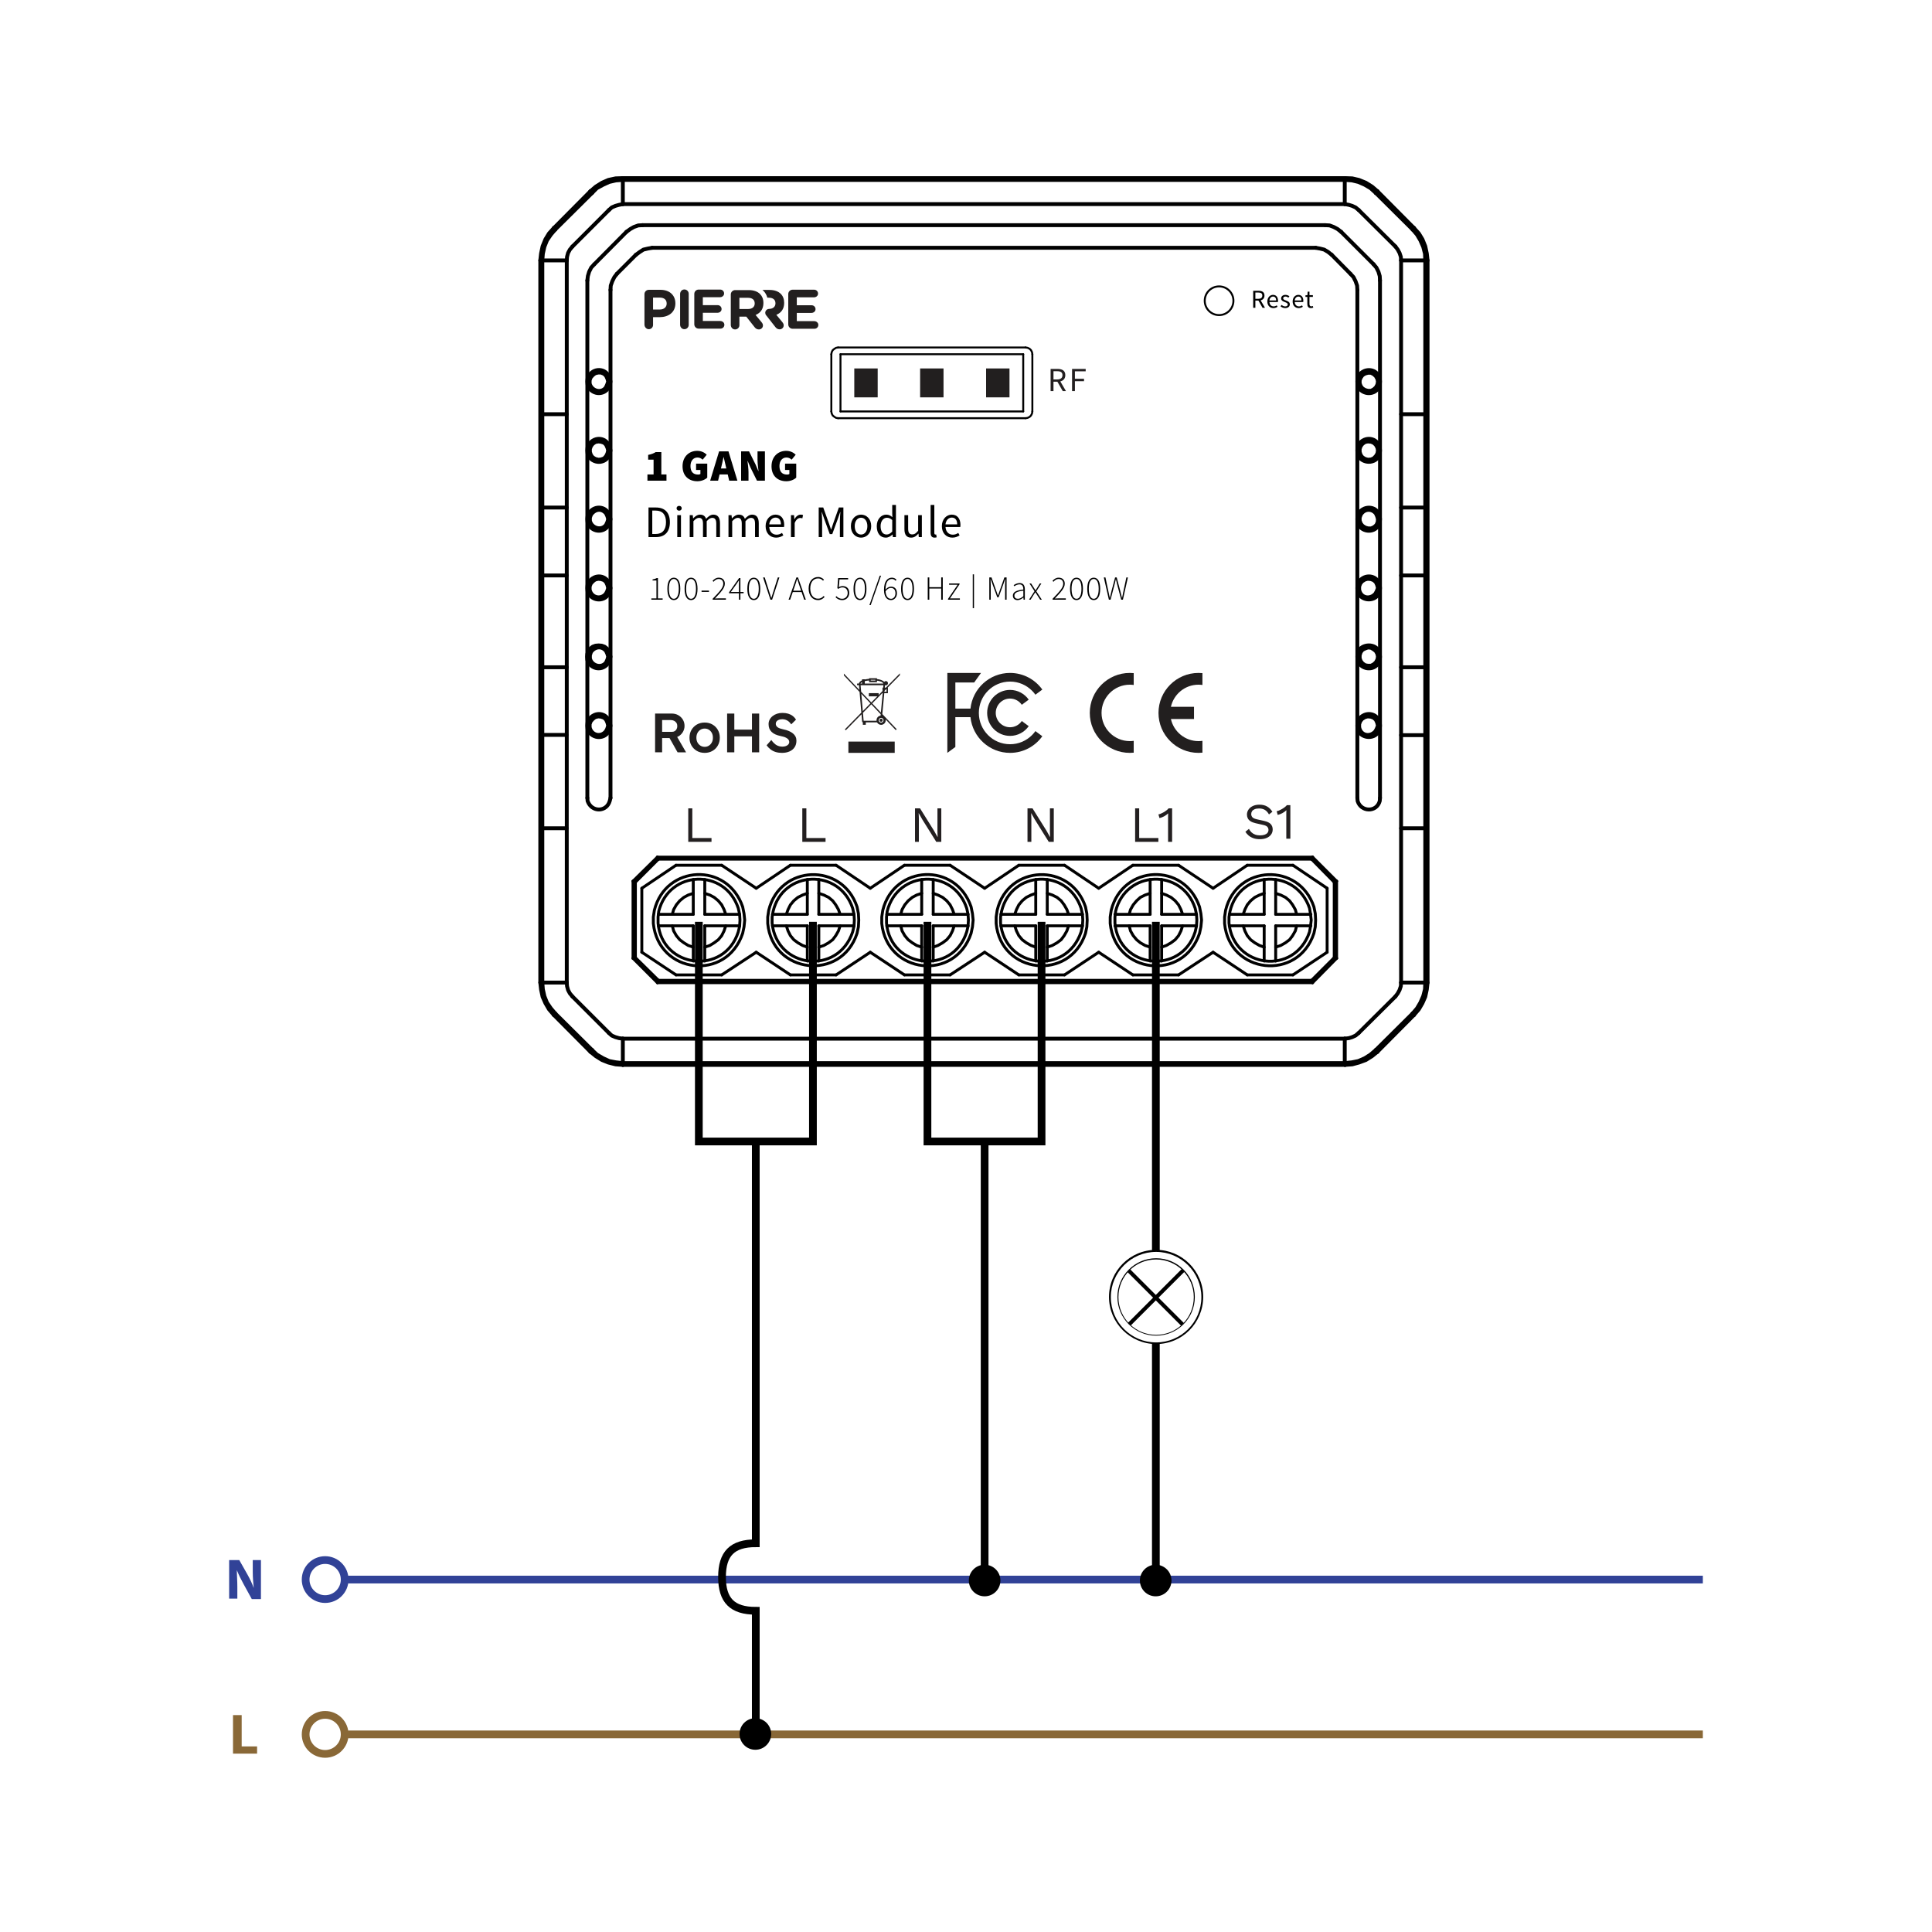 <?xml version="1.0" encoding="utf-8"?>
<!-- Generator: Adobe Illustrator 27.8.1, SVG Export Plug-In . SVG Version: 6.00 Build 0)  -->
<svg version="1.1" xmlns="http://www.w3.org/2000/svg" xmlns:xlink="http://www.w3.org/1999/xlink" x="0px" y="0px"
	 viewBox="0 0 500 500" style="enable-background:new 0 0 500 500;" xml:space="preserve">
<style type="text/css">
	.st0{display:none;}
	.st1{fill:none;stroke:#000000;stroke-linecap:round;stroke-linejoin:round;stroke-miterlimit:10;}
	.st2{fill:none;stroke:#896837;stroke-width:2;stroke-miterlimit:10;}
	.st3{fill:none;stroke:#314297;stroke-width:2;stroke-miterlimit:10;}
	.st4{fill:#896837;}
	.st5{fill:#314297;}
	.st6{fill:none;stroke:#000000;stroke-width:2;stroke-miterlimit:10;}
	.st7{fill:none;stroke:#000000;stroke-width:0.75;stroke-linecap:round;stroke-linejoin:round;stroke-miterlimit:10;}
	.st8{fill:none;stroke:#000000;stroke-width:0.5;stroke-linecap:round;stroke-linejoin:round;stroke-miterlimit:10;}
	.st9{fill:none;stroke:#000000;stroke-width:0.5;stroke-miterlimit:10;}
	.st10{fill:#221F1F;}
	.st11{fill-rule:evenodd;clip-rule:evenodd;fill:#221F1F;}
	.st12{fill:#231F20;}
	.st13{fill:none;stroke:#000000;stroke-miterlimit:10;}
	.st14{fill:none;}
</style>
<g id="Layer_3">
</g>
<g id="Layer_1" class="st0">
</g>
<g id="Layer_2">
</g>
<g id="Layer_4">
	<g>
		<line class="st1" x1="143.352" y1="59.007" x2="152.804" y2="49.489"/>
		<line class="st1" x1="143.685" y1="59.406" x2="153.203" y2="49.955"/>
		<line class="st1" x1="152.804" y1="272.197" x2="143.352" y2="262.679"/>
		<line class="st1" x1="153.203" y1="271.731" x2="143.685" y2="262.28"/>
		<line class="st1" x1="148.144" y1="63.799" x2="157.596" y2="54.348"/>
		<line class="st1" x1="157.596" y1="267.338" x2="148.144" y2="257.887"/>
		<line class="st1" x1="162.122" y1="60.005" x2="153.802" y2="68.392"/>
		<line class="st1" x1="159.659" y1="70.855" x2="164.585" y2="65.929"/>
		<line class="st1" x1="348.089" y1="275.592" x2="161.19" y2="275.592"/>
		<line class="st1" x1="146.68" y1="67.394" x2="146.68" y2="254.293"/>
		<line class="st1" x1="348.023" y1="275.126" x2="161.19" y2="275.126"/>
		<line class="st1" x1="348.023" y1="268.803" x2="161.19" y2="268.803"/>
		<line class="st1" x1="152.005" y1="72.585" x2="152.005" y2="206.503"/>
		<line class="st1" x1="157.995" y1="206.503" x2="157.995" y2="75.048"/>
		<line class="st1" x1="161.19" y1="268.803" x2="161.19" y2="275.126"/>
		<line class="st1" x1="161.19" y1="46.56" x2="161.19" y2="52.817"/>
		<line class="st1" x1="362.599" y1="254.293" x2="368.856" y2="254.293"/>
		<line class="st1" x1="140.357" y1="254.293" x2="146.68" y2="254.293"/>
		<line class="st1" x1="369.122" y1="172.691" x2="362.599" y2="172.691"/>
		<polyline class="st1" points="146.68,172.691 145.349,172.691 140.357,172.691 		"/>
		<polyline class="st1" points="146.68,148.929 145.349,148.929 140.357,148.929 		"/>
		<line class="st1" x1="362.599" y1="148.929" x2="369.122" y2="148.929"/>
		<line class="st1" x1="348.023" y1="52.817" x2="348.023" y2="46.56"/>
		<line class="st1" x1="348.023" y1="275.126" x2="348.023" y2="268.803"/>
		<line class="st1" x1="146.68" y1="67.394" x2="140.357" y2="67.394"/>
		<line class="st1" x1="368.856" y1="67.394" x2="362.599" y2="67.394"/>
		<line class="st1" x1="351.284" y1="75.048" x2="351.284" y2="206.503"/>
		<line class="st1" x1="357.141" y1="206.503" x2="357.141" y2="72.585"/>
		<line class="st1" x1="168.778" y1="64.132" x2="340.502" y2="64.132"/>
		<line class="st1" x1="342.898" y1="58.275" x2="166.315" y2="58.275"/>
		<line class="st1" x1="362.599" y1="254.293" x2="362.599" y2="67.394"/>
		<line class="st1" x1="161.19" y1="52.817" x2="348.023" y2="52.817"/>
		<line class="st1" x1="161.19" y1="46.56" x2="348.023" y2="46.56"/>
		<line class="st1" x1="161.19" y1="46.094" x2="348.089" y2="46.094"/>
		<line class="st1" x1="344.628" y1="65.929" x2="349.487" y2="70.855"/>
		<line class="st1" x1="355.477" y1="68.392" x2="347.091" y2="60.005"/>
		<line class="st1" x1="361.135" y1="257.887" x2="351.617" y2="267.338"/>
		<line class="st1" x1="365.594" y1="262.28" x2="356.076" y2="271.731"/>
		<line class="st1" x1="365.927" y1="262.679" x2="356.476" y2="272.197"/>
		<line class="st1" x1="351.617" y1="54.348" x2="361.135" y2="63.799"/>
		<line class="st1" x1="356.076" y1="49.955" x2="365.594" y2="59.406"/>
		<line class="st1" x1="356.476" y1="49.489" x2="365.927" y2="59.007"/>
		<polyline class="st1" points="152.804,272.197 154.201,273.329 155.799,274.327 157.463,274.993 
			159.326,275.459 161.19,275.592 		"/>
		<polyline class="st1" points="153.203,271.731 154.468,272.929 156.065,273.861 157.662,274.593 
			159.393,274.926 161.19,275.126 		"/>
		<polyline class="st1" points="146.68,254.293 146.747,255.225 147.013,256.223 147.479,257.088 
			148.144,257.887 		"/>
		<polyline class="st1" points="157.596,267.338 158.328,268.004 159.26,268.403 160.192,268.67 
			161.19,268.803 		"/>
		<path class="st1" d="M152.005,206.503l0.067,0.799c1.065,2.995,4.925,2.862,5.724,0
			l0.2-0.799"/>
		<path class="st1" d="M157.995,152.19l-0.2-0.799l-0.266-0.732
			c-1.398-2.33-4.593-1.797-5.458,0.732l-0.067,0.799l0.067,0.799
			c0.799,2.529,4.127,2.929,5.458,0.732l0.266-0.732L157.995,152.19z"/>
		<path class="st1" d="M157.995,169.962l-0.2-0.732l-0.266-0.799l-0.466-0.599
			l-0.599-0.466l-0.732-0.266l-0.799-0.067l-0.799,0.067l-0.732,0.266
			l-0.599,0.466l-0.466,0.599l-0.333,0.799l-0.067,0.732l0.067,0.799
			c0.865,2.662,4.193,2.929,5.458,0.732l0.266-0.732L157.995,169.962z"/>
		<path class="st1" d="M157.995,187.8l-0.2-0.799l-0.266-0.732
			c-1.398-2.33-4.593-1.797-5.458,0.732l-0.067,0.799l0.067,0.799
			c0.799,2.529,4.127,2.929,5.458,0.732l0.266-0.732L157.995,187.8z"/>
		<path class="st1" d="M157.396,152.19l-0.2-0.799l-0.333-0.732l-0.532-0.532
			l-0.799-0.266l-0.732-0.067l-0.799,0.2l-0.599,0.466l-0.532,0.599l-0.266,0.732
			v0.799c0.399,2.063,2.862,2.729,4.193,1.065l0.333-0.599L157.396,152.19z"/>
		<path class="st1" d="M157.396,187.8l-0.2-0.799l-0.333-0.732l-0.532-0.532
			l-0.799-0.266l-0.732-0.067l-0.799,0.2l-0.599,0.466l-0.532,0.599l-0.266,0.732
			v0.799c0.399,2.063,2.862,2.729,4.193,1.065l0.333-0.599L157.396,187.8z"/>
		<path class="st1" d="M157.396,169.962l-0.2-0.732l-0.333-0.732
			c-1.132-1.464-2.995-1.132-3.927,0.266l-0.266,0.799v0.799
			c0.399,1.93,2.995,2.729,4.193,1.065l0.333-0.732L157.396,169.962z"/>
		<polyline class="st1" points="143.352,59.007 142.087,60.405 141.156,61.936 140.423,63.733 
			140.024,65.596 139.824,67.394 139.824,254.293 140.024,256.09 140.423,257.954 
			141.156,259.618 142.087,261.215 143.352,262.679 		"/>
		<polyline class="st1" points="161.19,46.094 159.326,46.161 157.463,46.56 155.799,47.293 
			154.201,48.291 152.804,49.489 		"/>
		<polyline class="st1" points="143.685,59.406 142.553,60.738 141.555,62.202 140.889,63.866 
			140.49,65.663 140.357,67.394 140.357,254.293 140.49,256.023 140.889,257.82 
			141.555,259.484 142.553,260.949 143.685,262.28 		"/>
		<polyline class="st1" points="161.19,46.56 159.393,46.693 157.662,47.093 156.065,47.825 
			154.468,48.69 153.203,49.955 		"/>
		<polyline class="st1" points="168.778,64.132 167.646,64.332 166.515,64.598 165.583,65.197 
			164.585,65.929 		"/>
		<polyline class="st1" points="159.659,70.855 158.994,71.72 158.461,72.785 158.062,73.916 
			157.995,75.048 		"/>
		<polyline class="st1" points="166.315,58.275 165.184,58.341 164.052,58.741 163.12,59.273 
			162.122,60.005 		"/>
		<polyline class="st1" points="153.802,68.392 153.003,69.257 152.471,70.322 152.138,71.454 
			152.005,72.585 		"/>
		<polyline class="st1" points="161.19,52.817 160.192,53.017 159.26,53.283 158.328,53.682 
			157.596,54.348 		"/>
		<polyline class="st1" points="148.144,63.799 147.479,64.598 147.013,65.463 146.747,66.462 
			146.68,67.394 		"/>
		<path class="st1" d="M157.995,116.581l-0.2-0.799l-0.266-0.732
			c-1.398-2.33-4.593-1.797-5.458,0.732l-0.067,0.799l0.067,0.799
			c0.799,2.529,4.127,2.929,5.458,0.732l0.266-0.732L157.995,116.581z"/>
		<path class="st1" d="M157.995,134.352l-0.2-0.732l-0.266-0.732
			c-1.198-2.263-4.593-1.997-5.458,0.732l-0.067,0.732l0.067,0.799
			c0.865,2.662,4.193,2.929,5.458,0.732l0.266-0.732L157.995,134.352z"/>
		<path class="st1" d="M157.995,98.743l-0.2-0.732l-0.266-0.732
			c-1.198-2.263-4.593-1.997-5.458,0.732l-0.067,0.732l0.067,0.799
			c0.865,2.662,4.193,2.929,5.458,0.732l0.266-0.732L157.995,98.743z"/>
		<path class="st1" d="M157.396,98.743l-0.2-0.732l-0.333-0.732l-0.532-0.532
			l-0.799-0.333h-0.732l-0.799,0.2l-0.599,0.466l-0.532,0.599l-0.266,0.732v0.799
			c0.399,1.93,2.995,2.729,4.193,1.065l0.333-0.732L157.396,98.743z"/>
		<polygon class="st1" points="157.396,116.581 157.196,115.849 156.864,115.117 156.331,114.584 
			155.532,114.318 154.867,114.251 154.068,114.385 153.403,114.85 152.937,115.45 
			152.67,116.182 152.67,116.98 152.937,117.779 153.403,118.378 154.068,118.777 
			154.867,118.977 155.532,118.911 156.331,118.644 156.864,118.045 157.196,117.38 		"/>
		<path class="st1" d="M157.396,134.352l-0.2-0.732l-0.333-0.732
			c-1.198-1.464-2.929-1.132-3.927,0.333l-0.266,0.732v0.799
			c0.399,1.93,2.995,2.729,4.193,1.065l0.333-0.732L157.396,134.352z"/>
		<polyline class="st1" points="348.089,275.592 349.953,275.459 351.684,274.993 353.481,274.327 
			355.078,273.329 356.476,272.197 		"/>
		<polyline class="st1" points="348.023,275.126 349.886,274.926 351.55,274.593 353.214,273.861 
			354.679,272.929 356.076,271.731 		"/>
		<polyline class="st1" points="348.023,268.803 349.088,268.67 349.953,268.403 350.818,268.004 
			351.617,267.338 		"/>
		<polyline class="st1" points="361.135,257.887 361.734,257.088 362.2,256.223 362.533,255.225 
			362.599,254.293 		"/>
		<path class="st1" d="M351.284,206.503l0.067,0.799c0.865,2.862,4.925,2.995,5.724,0
			l0.067-0.799"/>
		<path class="st1" d="M357.141,152.19l-0.067-0.799l-0.266-0.732
			c-1.331-2.33-4.726-1.797-5.458,0.732l-0.067,0.799l0.067,0.799
			c0.599,2.463,4.193,2.929,5.458,0.732l0.266-0.732L357.141,152.19z"/>
		<path class="st1" d="M357.141,169.962l-0.067-0.732l-0.266-0.799
			c-1.132-2.196-5.059-1.731-5.458,0.799l-0.067,0.732l0.067,0.799
			c0.666,2.596,4.26,2.995,5.458,0.732l0.266-0.732L357.141,169.962z"/>
		<path class="st1" d="M357.141,187.8l-0.067-0.799l-0.266-0.732
			c-1.331-2.33-4.726-1.797-5.458,0.732l-0.067,0.799l0.067,0.799
			c0.599,2.463,4.193,2.929,5.458,0.732l0.266-0.732L357.141,187.8z"/>
		<path class="st1" d="M356.609,187.8l-0.2-0.799l-0.333-0.732l-0.599-0.532
			l-0.732-0.266l-0.799-0.067l-0.732,0.2l-0.732,0.466l-0.466,0.599
			l-0.266,0.732v0.799c0.399,2.196,2.796,2.662,4.193,1.065l0.333-0.599
			L356.609,187.8z"/>
		<polygon class="st1" points="356.609,169.962 356.476,169.23 356.076,168.497 355.477,168.032 
			354.812,167.632 354.013,167.566 353.281,167.832 352.615,168.165 352.149,168.764 
			351.883,169.562 351.883,170.361 352.149,171.093 352.615,171.692 353.281,172.158 
			354.013,172.291 354.812,172.291 355.477,171.959 356.076,171.426 356.476,170.694 		"/>
		<path class="st1" d="M356.609,152.19l-0.2-0.799l-0.333-0.732l-0.599-0.532
			l-0.732-0.266l-0.799-0.067l-0.732,0.2l-0.732,0.466l-0.466,0.599
			l-0.266,0.732v0.799c0.399,2.196,2.796,2.662,4.193,1.065l0.333-0.599
			L356.609,152.19z"/>
		<polyline class="st1" points="356.476,49.489 355.078,48.291 353.481,47.293 351.684,46.56 
			349.953,46.161 348.089,46.094 		"/>
		<polyline class="st1" points="365.927,59.007 367.192,60.405 368.124,61.936 368.856,63.733 
			369.255,65.596 369.455,67.394 369.455,254.293 369.255,256.09 368.856,257.954 
			368.124,259.618 367.192,261.215 365.927,262.679 		"/>
		<polyline class="st1" points="356.076,49.955 354.679,48.69 353.214,47.825 351.55,47.093 
			349.886,46.693 348.023,46.56 		"/>
		<polyline class="st1" points="365.594,59.406 366.726,60.738 367.591,62.202 368.323,63.866 
			368.789,65.663 368.856,67.394 368.856,254.293 368.789,256.023 368.323,257.82 
			367.591,259.484 366.726,260.949 365.594,262.28 		"/>
		<polyline class="st1" points="351.284,75.048 351.218,73.916 350.818,72.785 350.286,71.72 
			349.487,70.855 		"/>
		<polyline class="st1" points="344.628,65.929 343.696,65.197 342.698,64.598 341.633,64.332 
			340.502,64.132 		"/>
		<polyline class="st1" points="347.091,60.005 346.159,59.273 345.161,58.741 344.096,58.341 
			342.964,58.275 		"/>
		<polyline class="st1" points="357.141,72.585 357.075,71.454 356.742,70.322 356.21,69.257 
			355.477,68.392 		"/>
		<polyline class="st1" points="362.599,67.394 362.533,66.462 362.2,65.463 361.734,64.598 
			361.135,63.799 		"/>
		<polyline class="st1" points="351.617,54.348 350.818,53.682 349.953,53.283 349.088,53.017 
			348.023,52.817 		"/>
		<path class="st1" d="M357.141,98.743l-0.067-0.732l-0.266-0.732
			c-1.198-2.33-4.792-1.864-5.458,0.732l-0.067,0.732l0.067,0.799
			c0.666,2.596,4.26,2.995,5.458,0.732l0.266-0.732L357.141,98.743z"/>
		<path class="st1" d="M357.141,116.581l-0.067-0.799l-0.266-0.732
			c-1.331-2.33-4.726-1.797-5.458,0.732l-0.067,0.799l0.067,0.799
			c0.599,2.463,4.193,2.929,5.458,0.732l0.266-0.732L357.141,116.581z"/>
		<path class="st1" d="M357.141,134.352l-0.067-0.732l-0.266-0.732
			c-1.198-2.33-4.792-1.864-5.458,0.732l-0.067,0.732l0.067,0.799
			c0.666,2.596,4.26,2.995,5.458,0.732l0.266-0.732L357.141,134.352z"/>
		<path class="st1" d="M356.609,134.352l-0.2-0.732l-0.333-0.732
			c-1.132-1.398-3.062-1.198-3.927,0.333l-0.266,0.732v0.799l0.266,0.732
			l0.466,0.599l0.732,0.466l0.732,0.2h0.799l0.732-0.333l0.599-0.532
			l0.333-0.732L356.609,134.352z"/>
		<polygon class="st1" points="356.609,116.581 356.476,115.849 356.076,115.117 355.477,114.584 
			354.812,114.318 354.013,114.251 353.281,114.385 352.615,114.85 352.149,115.45 
			351.883,116.182 351.883,116.98 352.149,117.779 352.615,118.378 353.281,118.777 
			354.013,118.977 354.812,118.911 355.477,118.644 356.076,118.045 356.476,117.38 		"/>
		<polygon class="st1" points="356.609,98.743 356.476,98.077 356.076,97.345 355.477,96.813 
			354.812,96.48 354.013,96.48 353.281,96.68 352.615,97.079 352.149,97.745 
			351.883,98.41 351.883,99.209 352.149,99.941 352.615,100.54 353.281,100.94 
			354.013,101.139 354.812,101.139 355.477,100.806 356.076,100.274 356.476,99.542 		"/>
		<line class="st1" x1="369.455" y1="67.394" x2="368.856" y2="67.394"/>
		<line class="st1" x1="139.824" y1="254.293" x2="140.357" y2="254.293"/>
		<line class="st1" x1="143.352" y1="262.679" x2="143.685" y2="262.28"/>
		<line class="st1" x1="152.804" y1="272.197" x2="153.203" y2="271.731"/>
		<line class="st1" x1="161.19" y1="275.592" x2="161.19" y2="275.126"/>
		<line class="st1" x1="348.089" y1="275.592" x2="348.023" y2="275.126"/>
		<line class="st1" x1="356.476" y1="272.197" x2="356.076" y2="271.731"/>
		<line class="st1" x1="365.927" y1="262.679" x2="365.594" y2="262.28"/>
		<line class="st1" x1="369.455" y1="254.293" x2="368.856" y2="254.293"/>
		<line class="st1" x1="365.927" y1="59.007" x2="365.594" y2="59.406"/>
		<line class="st1" x1="356.476" y1="49.489" x2="356.076" y2="49.955"/>
		<line class="st1" x1="348.089" y1="46.094" x2="348.023" y2="46.56"/>
		<line class="st1" x1="161.19" y1="46.094" x2="161.19" y2="46.56"/>
		<line class="st1" x1="152.804" y1="49.489" x2="153.203" y2="49.955"/>
		<line class="st1" x1="143.352" y1="59.007" x2="143.685" y2="59.406"/>
		<line class="st1" x1="139.824" y1="67.394" x2="140.357" y2="67.394"/>
		<line class="st1" x1="146.68" y1="107.196" x2="140.357" y2="107.196"/>
		<line class="st1" x1="146.68" y1="131.357" x2="140.357" y2="131.357"/>
		<line class="st1" x1="146.613" y1="190.196" x2="140.29" y2="190.196"/>
		<line class="st1" x1="146.613" y1="214.357" x2="140.29" y2="214.357"/>
		<line class="st1" x1="362.599" y1="107.196" x2="368.59" y2="107.196"/>
		<line class="st1" x1="362.599" y1="131.357" x2="368.856" y2="131.357"/>
		<line class="st1" x1="362.599" y1="190.262" x2="368.856" y2="190.262"/>
		<line class="st1" x1="362.599" y1="214.357" x2="368.856" y2="214.357"/>
		<line class="st2" x1="90.011" y1="448.857" x2="440.695" y2="448.857"/>
		<circle class="st3" cx="84.148" cy="408.79" r="5.049"/>
		<circle class="st2" cx="84.148" cy="448.857" r="5.049"/>
		<line class="st3" x1="90.011" y1="408.79" x2="440.695" y2="408.79"/>
		<g>
			<g>
				<g>
					<g>
						<path class="st4" d="M60.302,443.87h2.244v8.103h3.989v1.87h-6.233
							C60.302,453.843,60.302,443.87,60.302,443.87z"/>
					</g>
				</g>
			</g>
		</g>
		<g>
			<g>
				<g>
					<g>
						<path class="st5" d="M59.305,413.839v-10.098H61.922l2.119,3.74
							c0.623,1.122,1.247,2.369,1.621,3.491l0,0
							c-0.125-1.371-0.249-2.743-0.249-4.238v-2.992h2.119v10.098h-2.369
							l-2.119-3.865c-0.623-1.122-1.247-2.369-1.745-3.615l0,0
							c0,1.371,0.125,2.743,0.125,4.363v2.992h-2.119v0.125H59.305z"/>
					</g>
				</g>
			</g>
		</g>
		<circle cx="254.822" cy="409.037" r="4.089"/>
		<circle cx="299.091" cy="409.037" r="4.089"/>
		<path class="st6" d="M180.859,238.567v56.847h29.528v-56.847"/>
		<path class="st6" d="M240.025,238.567v56.847h29.528v-56.847"/>
		<path class="st6" d="M299.136,238.567v85.057"/>
		<path class="st6" d="M254.822,409.037V295.872"/>
		<g>
			<circle cx="195.485" cy="448.751" r="4.089"/>
			<path class="st6" d="M195.597,450.424v-29.998v-3.557c-6.066,0-8.738-2.672-8.738-8.738
				s2.672-8.738,8.738-8.738v-2.606V295.372"/>
		</g>
		<g>
			<path class="st6" d="M299.134,408.587v-60.957"/>
		</g>
		<line class="st7" x1="163.828" y1="248.01" x2="170.134" y2="254.317"/>
		<line class="st7" x1="164.441" y1="247.836" x2="170.396" y2="253.704"/>
		<line class="st7" x1="339.693" y1="254.317" x2="170.134" y2="254.317"/>
		<line class="st7" x1="339.431" y1="253.704" x2="170.396" y2="253.704"/>
		<line class="st7" x1="164.44" y1="228.304" x2="163.827" y2="228.042"/>
		<line class="st7" x1="170.396" y1="222.348" x2="170.134" y2="221.824"/>
		<line class="st7" x1="163.827" y1="248.01" x2="163.827" y2="228.042"/>
		<line class="st7" x1="164.44" y1="247.836" x2="164.44" y2="228.304"/>
		<polyline class="st7" points="170.396,222.348 339.431,222.348 318.148,222.348 		"/>
		<line class="st7" x1="170.134" y1="221.824" x2="339.693" y2="221.824"/>
		<line class="st7" x1="345.298" y1="247.836" x2="345.911" y2="248.01"/>
		<line class="st8" x1="215.151" y1="106.478" x2="215.151" y2="91.676"/>
		<line class="st8" x1="217.516" y1="91.676" x2="217.516" y2="106.478"/>
		<line class="st7" x1="170.396" y1="253.704" x2="170.134" y2="254.317"/>
		<line class="st7" x1="170.134" y1="221.824" x2="163.827" y2="228.042"/>
		<line class="st7" x1="170.396" y1="222.348" x2="164.441" y2="228.304"/>
		<line class="st8" x1="264.81" y1="106.478" x2="264.81" y2="91.676"/>
		<line class="st8" x1="267.175" y1="91.676" x2="267.175" y2="106.478"/>
		<line class="st7" x1="345.298" y1="228.304" x2="339.431" y2="222.348"/>
		<line class="st7" x1="345.911" y1="228.042" x2="339.693" y2="221.824"/>
		<line class="st7" x1="164.44" y1="247.836" x2="163.827" y2="248.01"/>
		<line class="st7" x1="339.431" y1="253.704" x2="339.693" y2="254.317"/>
		<line class="st8" x1="216.902" y1="108.228" x2="265.423" y2="108.228"/>
		<line class="st8" x1="217.516" y1="106.478" x2="264.81" y2="106.478"/>
		<line class="st8" x1="264.81" y1="91.676" x2="217.516" y2="91.676"/>
		<line class="st8" x1="265.423" y1="89.924" x2="216.903" y2="89.924"/>
		<line class="st7" x1="345.298" y1="228.304" x2="345.298" y2="247.836"/>
		<line class="st7" x1="345.911" y1="228.042" x2="345.911" y2="248.01"/>
		<line class="st7" x1="339.431" y1="222.348" x2="339.693" y2="221.824"/>
		<line class="st7" x1="345.298" y1="228.304" x2="345.911" y2="228.042"/>
		<line class="st7" x1="339.431" y1="253.704" x2="345.298" y2="247.836"/>
		<line class="st7" x1="339.693" y1="254.317" x2="345.911" y2="248.01"/>
		<polyline class="st8" points="215.151,106.478 215.239,107.002 215.502,107.529 215.939,107.879 
			216.378,108.142 216.903,108.23 		"/>
		<polyline class="st8" points="216.903,89.925 216.378,90.012 215.939,90.274 215.502,90.625 
			215.239,91.151 215.151,91.676 		"/>
		<polyline class="st8" points="265.423,108.23 265.949,108.142 266.475,107.879 266.824,107.529 
			267.088,107.002 267.175,106.478 		"/>
		<polyline class="st8" points="267.175,91.676 267.088,91.151 266.824,90.625 266.475,90.274 
			265.949,90.012 265.423,89.925 		"/>
		<line class="st7" x1="166.105" y1="246.434" x2="174.951" y2="252.304"/>
		<line class="st7" x1="204.554" y1="252.304" x2="195.708" y2="246.434"/>
		<line class="st7" x1="174.951" y1="252.304" x2="186.774" y2="252.304"/>
		<line class="st7" x1="204.554" y1="252.304" x2="216.378" y2="252.304"/>
		<line class="st7" x1="234.069" y1="252.304" x2="245.892" y2="252.304"/>
		<line class="st7" x1="263.671" y1="252.304" x2="275.496" y2="252.304"/>
		<line class="st7" x1="293.187" y1="252.304" x2="305.011" y2="252.304"/>
		<line class="st7" x1="322.789" y1="252.304" x2="334.614" y2="252.304"/>
		<line class="st7" x1="166.105" y1="229.881" x2="166.105" y2="246.434"/>
		<line class="st7" x1="186.774" y1="223.925" x2="195.708" y2="229.881"/>
		<line class="st7" x1="234.069" y1="252.304" x2="225.223" y2="246.434"/>
		<line class="st7" x1="179.417" y1="248.712" x2="179.417" y2="239.603"/>
		<line class="st7" x1="179.417" y1="236.626" x2="179.417" y2="227.606"/>
		<line class="st7" x1="182.395" y1="227.606" x2="182.395" y2="236.626"/>
		<line class="st7" x1="182.395" y1="248.712" x2="182.395" y2="239.603"/>
		<line class="st7" x1="339.255" y1="239.603" x2="330.146" y2="239.603"/>
		<line class="st7" x1="309.652" y1="239.603" x2="300.631" y2="239.603"/>
		<line class="st7" x1="280.137" y1="239.603" x2="271.028" y2="239.603"/>
		<line class="st7" x1="250.534" y1="239.603" x2="241.513" y2="239.603"/>
		<line class="st7" x1="221.019" y1="239.603" x2="211.911" y2="239.603"/>
		<line class="st7" x1="191.416" y1="239.603" x2="182.395" y2="239.603"/>
		<line class="st7" x1="170.397" y1="239.603" x2="179.417" y2="239.603"/>
		<line class="st7" x1="199.912" y1="239.603" x2="208.933" y2="239.603"/>
		<line class="st7" x1="229.515" y1="239.603" x2="238.535" y2="239.603"/>
		<line class="st7" x1="259.03" y1="239.603" x2="268.05" y2="239.603"/>
		<line class="st7" x1="288.545" y1="239.603" x2="297.654" y2="239.603"/>
		<line class="st7" x1="318.148" y1="239.603" x2="327.168" y2="239.603"/>
		<line class="st7" x1="170.397" y1="236.626" x2="179.417" y2="236.626"/>
		<line class="st7" x1="182.395" y1="236.626" x2="191.416" y2="236.626"/>
		<line class="st7" x1="199.912" y1="236.626" x2="208.933" y2="236.626"/>
		<line class="st7" x1="211.911" y1="236.626" x2="221.019" y2="236.626"/>
		<line class="st7" x1="229.515" y1="236.626" x2="238.535" y2="236.626"/>
		<line class="st7" x1="241.513" y1="236.626" x2="250.534" y2="236.626"/>
		<line class="st7" x1="259.03" y1="236.626" x2="268.05" y2="236.626"/>
		<line class="st7" x1="271.028" y1="236.626" x2="280.137" y2="236.626"/>
		<line class="st7" x1="288.545" y1="236.626" x2="297.654" y2="236.626"/>
		<line class="st7" x1="300.631" y1="236.626" x2="309.652" y2="236.626"/>
		<line class="st7" x1="318.148" y1="236.626" x2="327.168" y2="236.626"/>
		<line class="st7" x1="330.146" y1="236.626" x2="339.255" y2="236.626"/>
		<line class="st7" x1="216.378" y1="223.925" x2="225.223" y2="229.881"/>
		<line class="st7" x1="263.671" y1="252.304" x2="254.826" y2="246.434"/>
		<line class="st7" x1="334.614" y1="223.925" x2="322.789" y2="223.925"/>
		<line class="st7" x1="305.011" y1="223.925" x2="293.187" y2="223.925"/>
		<line class="st7" x1="275.496" y1="223.925" x2="263.671" y2="223.925"/>
		<line class="st7" x1="245.892" y1="223.925" x2="234.069" y2="223.925"/>
		<line class="st7" x1="216.378" y1="223.925" x2="204.554" y2="223.925"/>
		<line class="st7" x1="186.774" y1="223.925" x2="174.951" y2="223.925"/>
		<line class="st7" x1="245.892" y1="223.925" x2="254.826" y2="229.881"/>
		<line class="st7" x1="208.933" y1="248.712" x2="208.933" y2="239.603"/>
		<line class="st7" x1="208.933" y1="236.626" x2="208.933" y2="227.606"/>
		<line class="st7" x1="293.187" y1="252.304" x2="284.341" y2="246.434"/>
		<line class="st7" x1="211.911" y1="227.603" x2="211.911" y2="236.626"/>
		<line class="st7" x1="211.911" y1="248.712" x2="211.911" y2="239.603"/>
		<line class="st7" x1="275.496" y1="223.925" x2="284.341" y2="229.881"/>
		<line class="st7" x1="322.789" y1="252.304" x2="313.944" y2="246.434"/>
		<line class="st7" x1="305.011" y1="223.925" x2="313.944" y2="229.881"/>
		<line class="st7" x1="238.535" y1="248.712" x2="238.535" y2="239.603"/>
		<line class="st7" x1="238.535" y1="236.626" x2="238.535" y2="227.603"/>
		<line class="st7" x1="241.513" y1="227.603" x2="241.513" y2="236.626"/>
		<line class="st7" x1="241.513" y1="248.712" x2="241.513" y2="239.603"/>
		<line class="st7" x1="343.459" y1="229.881" x2="334.614" y2="223.925"/>
		<line class="st7" x1="174.951" y1="223.925" x2="166.105" y2="229.881"/>
		<line class="st7" x1="268.05" y1="248.712" x2="268.05" y2="239.603"/>
		<line class="st7" x1="268.05" y1="236.626" x2="268.05" y2="227.606"/>
		<line class="st7" x1="271.028" y1="227.606" x2="271.028" y2="236.626"/>
		<line class="st7" x1="271.028" y1="248.712" x2="271.028" y2="239.603"/>
		<line class="st7" x1="195.708" y1="229.881" x2="204.554" y2="223.925"/>
		<line class="st7" x1="297.654" y1="248.712" x2="297.654" y2="239.603"/>
		<line class="st7" x1="297.654" y1="236.626" x2="297.654" y2="227.606"/>
		<line class="st7" x1="300.631" y1="227.606" x2="300.631" y2="236.626"/>
		<line class="st7" x1="300.631" y1="248.712" x2="300.631" y2="239.603"/>
		<line class="st7" x1="195.708" y1="246.434" x2="186.774" y2="252.304"/>
		<line class="st7" x1="225.223" y1="229.881" x2="234.069" y2="223.925"/>
		<line class="st7" x1="225.223" y1="246.434" x2="216.378" y2="252.304"/>
		<line class="st7" x1="254.826" y1="229.881" x2="263.671" y2="223.925"/>
		<line class="st7" x1="327.168" y1="248.712" x2="327.168" y2="239.603"/>
		<line class="st7" x1="327.168" y1="236.626" x2="327.168" y2="227.606"/>
		<line class="st7" x1="330.146" y1="227.606" x2="330.146" y2="236.626"/>
		<line class="st7" x1="330.146" y1="248.712" x2="330.146" y2="239.603"/>
		<line class="st7" x1="254.826" y1="246.434" x2="245.892" y2="252.304"/>
		<line class="st7" x1="284.341" y1="229.881" x2="293.187" y2="223.925"/>
		<line class="st7" x1="343.459" y1="246.434" x2="343.459" y2="229.881"/>
		<line class="st7" x1="284.341" y1="246.434" x2="275.496" y2="252.304"/>
		<line class="st7" x1="313.944" y1="229.881" x2="322.789" y2="223.925"/>
		<line class="st7" x1="313.944" y1="246.434" x2="305.011" y2="252.304"/>
		<line class="st7" x1="334.614" y1="252.304" x2="343.459" y2="246.434"/>
		<path class="st7" d="M340.481,238.115l-0.087-1.665l-0.351-1.75
			c-3.874-11.595-20.028-10.945-22.859,0.875l-0.262,1.75v1.665
			c1.213,13.055,19.002,15.102,23.121,2.54l0.351-1.665L340.481,238.115z"/>
		<path class="st7" d="M192.73,238.115l-0.175-1.665l-0.35-1.75
			c-3.964-11.678-19.927-10.905-22.859,0.875l-0.263,1.75v1.665
			c1.352,13.089,18.968,15.116,23.122,2.54l0.35-1.665L192.73,238.115z"/>
		<path class="st7" d="M310.966,238.115l-0.175-1.665l-0.351-1.75
			c-3.963-11.678-19.926-10.905-22.859,0.875l-0.262,1.75v1.665
			c1.351,13.089,18.968,15.116,23.122,2.54l0.351-1.665L310.966,238.115z"/>
		<path class="st7" d="M251.848,238.115l-0.175-1.665l-0.349-1.75
			c-3.964-11.678-19.928-10.905-22.86,0.875l-0.263,1.75v1.665
			c1.352,13.089,18.968,15.116,23.123,2.54l0.349-1.665L251.848,238.115z"/>
		<path class="st7" d="M222.245,238.115l-0.087-1.665l-0.351-1.75
			c-3.844-11.581-19.99-10.953-22.859,0.875l-0.262,1.75v1.665
			c1.216,13.055,19.064,15.088,23.121,2.54l0.351-1.665L222.245,238.115z"/>
		<path class="st7" d="M281.363,238.115l-0.087-1.665l-0.351-1.75
			c-3.84-11.586-20.037-10.951-22.859,0.875l-0.262,1.75v1.665
			c1.206,13.069,19.04,15.088,23.121,2.54l0.351-1.665L281.363,238.115z"/>
		<path class="st7" d="M191.504,238.115l-0.088-1.488l-0.351-1.577
			c-3.432-10.397-17.89-9.899-20.582,0.787l-0.175,1.488v1.577
			c1.017,11.746,17.154,13.591,20.757,2.278l0.351-1.488L191.504,238.115z"/>
		<path class="st7" d="M221.107,238.115l-0.088-1.488l-0.35-1.577
			c-3.473-10.4-18.036-9.893-20.582,0.787l-0.263,1.488v1.577
			c1.172,11.72,17.027,13.648,20.845,2.278l0.35-1.488L221.107,238.115z"/>
		<path class="st7" d="M250.622,238.115l-0.088-1.488l-0.351-1.577
			c-3.431-10.397-17.889-9.899-20.581,0.787l-0.175,1.488v1.577
			c1.017,11.746,17.154,13.591,20.756,2.278l0.351-1.488L250.622,238.115z"/>
		<path class="st7" d="M280.226,238.115l-0.088-1.488l-0.351-1.577
			c-3.473-10.4-18.035-9.893-20.581,0.787l-0.262,1.488v1.577
			c1.17,11.717,17.027,13.65,20.844,2.278l0.351-1.488L280.226,238.115z"/>
		<path class="st7" d="M309.74,238.115l-0.088-1.488l-0.349-1.577
			c-3.407-10.372-17.918-9.927-20.583,0.787l-0.175,1.488v1.577
			c0.988,11.766,17.173,13.574,20.758,2.278l0.349-1.488L309.74,238.115z"/>
		<path class="st7" d="M339.344,238.115l-0.175-1.488l-0.264-1.577
			c-3.472-10.4-18.035-9.893-20.581,0.787l-0.262,1.488v1.577
			c1.17,11.717,17.027,13.65,20.844,2.278l0.264-1.488L339.344,238.115z"/>
		<polyline class="st7" points="182.395,245.119 183.709,244.683 184.848,243.982 185.898,243.195 
			186.774,242.143 187.387,240.917 187.826,239.603 		"/>
		<polyline class="st7" points="179.417,231.195 178.104,231.634 176.965,232.247 175.914,233.122 
			175.038,234.172 174.338,235.4 173.988,236.626 		"/>
		<polyline class="st7" points="173.988,239.603 174.338,240.917 175.038,242.143 175.914,243.195 
			176.965,243.982 178.104,244.683 179.417,245.122 		"/>
		<polyline class="st7" points="187.826,236.626 187.387,235.4 186.774,234.172 185.898,233.122 
			184.848,232.247 183.709,231.634 182.395,231.195 		"/>
		<polyline class="st7" points="211.911,245.119 213.224,244.683 214.45,243.982 215.502,243.195 
			216.29,242.143 216.991,240.917 217.428,239.603 		"/>
		<polyline class="st7" points="208.933,231.195 207.706,231.634 206.48,232.247 205.43,233.122 
			204.554,234.172 203.941,235.4 203.503,236.626 		"/>
		<polyline class="st7" points="203.503,239.603 203.941,240.917 204.554,242.143 205.43,243.195 
			206.48,243.982 207.706,244.683 208.933,245.122 		"/>
		<polyline class="st7" points="217.428,236.626 216.991,235.4 216.29,234.172 215.502,233.122 
			214.45,232.247 213.224,231.634 211.911,231.195 		"/>
		<polyline class="st7" points="241.513,245.119 242.739,244.683 243.966,243.982 245.016,243.195 
			245.892,242.143 246.505,240.917 246.944,239.603 		"/>
		<polyline class="st7" points="238.535,231.195 237.222,231.634 236.084,232.247 235.032,233.122 
			234.156,234.172 233.456,235.4 233.106,236.626 		"/>
		<polyline class="st7" points="233.106,239.603 233.456,240.917 234.156,242.143 235.032,243.195 
			236.084,243.982 237.222,244.683 238.535,245.122 		"/>
		<polyline class="st7" points="246.944,236.626 246.505,235.4 245.892,234.172 245.016,233.122 
			243.966,232.247 242.739,231.634 241.513,231.195 		"/>
		<polyline class="st7" points="271.028,245.119 272.343,244.683 273.568,243.982 274.619,243.195 
			275.407,242.143 276.109,240.917 276.546,239.603 		"/>
		<polyline class="st7" points="268.05,231.195 266.824,231.634 265.598,232.247 264.548,233.122 
			263.671,234.172 263.058,235.4 262.621,236.626 		"/>
		<polyline class="st7" points="262.621,239.603 263.058,240.917 263.671,242.143 264.548,243.195 
			265.598,243.982 266.824,244.683 268.05,245.122 		"/>
		<polyline class="st7" points="276.546,236.626 276.109,235.4 275.407,234.172 274.619,233.122 
			273.568,232.247 272.343,231.634 271.028,231.195 		"/>
		<polyline class="st7" points="300.631,245.119 301.857,244.683 303.083,243.982 304.135,243.195 
			305.011,242.143 305.624,240.917 306.061,239.603 		"/>
		<polyline class="st7" points="297.654,231.195 296.339,231.634 295.113,232.247 294.15,233.122 
			293.274,234.172 292.575,235.4 292.224,236.626 		"/>
		<polyline class="st7" points="292.224,239.603 292.575,240.917 293.274,242.143 294.15,243.195 
			295.113,243.982 296.339,244.683 297.654,245.122 		"/>
		<polyline class="st7" points="306.061,236.626 305.624,235.4 305.011,234.172 304.135,233.122 
			303.083,232.247 301.857,231.634 300.631,231.195 		"/>
		<polyline class="st7" points="330.146,245.119 331.461,244.683 332.687,243.982 333.737,243.195 
			334.525,242.143 335.227,240.917 335.578,239.603 		"/>
		<polyline class="st7" points="327.168,231.195 325.943,231.634 324.717,232.247 323.666,233.122 
			322.789,234.172 322.176,235.4 321.739,236.626 		"/>
		<polyline class="st7" points="321.739,239.603 322.176,240.917 322.789,242.143 323.666,243.195 
			324.717,243.982 325.943,244.683 327.168,245.122 		"/>
		<polyline class="st7" points="335.578,236.626 335.227,235.4 334.525,234.172 333.737,233.122 
			332.687,232.247 331.461,231.634 330.146,231.195 		"/>
		<path class="st9" d="M319.212,77.832c0,2.05-1.662,3.713-3.713,3.713
			c-2.051,0-3.713-1.662-3.713-3.713s1.662-3.713,3.713-3.713
			C317.55,74.12,319.212,75.782,319.212,77.832z"/>
		<g>
			<path d="M167.556,122.791h1.588v-3.828h-1.401v-1.237
				c0.841-0.163,1.378-0.373,1.937-0.723h1.471v5.789h1.331v1.611h-4.927V122.791z
				"/>
			<path d="M176.642,120.667c0-2.545,1.751-3.991,3.782-3.991
				c1.12,0,1.937,0.467,2.475,1.004l-1.051,1.284
				c-0.373-0.326-0.747-0.56-1.354-0.56c-1.026,0-1.798,0.817-1.798,2.195
				c0,1.423,0.63,2.217,1.984,2.217c0.21,0,0.443-0.047,0.583-0.14v-1.051
				h-1.12v-1.634h2.895v3.619c-0.537,0.513-1.494,0.934-2.567,0.934
				C178.347,124.543,176.642,123.258,176.642,120.667z"/>
			<path d="M186.099,116.816h2.428l2.311,7.586h-2.124l-0.864-3.688
				c-0.187-0.723-0.373-1.645-0.56-2.404h-0.046
				c-0.164,0.77-0.351,1.681-0.537,2.404l-0.864,3.688h-2.054L186.099,116.816z
				 M185.446,121.239h3.711v1.552h-3.711V121.239z"/>
			<path d="M191.798,116.816h2.056l1.679,3.385l0.724,1.704h0.047
				c-0.094-0.818-0.257-1.961-0.257-2.894v-2.195h1.914v7.586h-2.056l-1.679-3.396
				l-0.724-1.692h-0.047c0.094,0.863,0.257,1.96,0.257,2.894v2.195h-1.914V116.816
				z"/>
			<path d="M199.669,120.667c0-2.545,1.751-3.991,3.782-3.991
				c1.12,0,1.937,0.467,2.475,1.004l-1.051,1.284
				c-0.373-0.326-0.747-0.56-1.354-0.56c-1.026,0-1.798,0.817-1.798,2.195
				c0,1.423,0.63,2.217,1.984,2.217c0.21,0,0.443-0.047,0.583-0.14v-1.051
				h-1.12v-1.634h2.895v3.619c-0.537,0.513-1.494,0.934-2.567,0.934
				C201.374,124.543,199.669,123.258,199.669,120.667z"/>
			<path d="M167.832,131.339h1.917c2.355,0,3.618,1.368,3.618,3.803
				c0,2.433-1.263,3.857-3.575,3.857h-1.96V131.339z M169.677,138.2
				c1.79,0,2.683-1.123,2.683-3.058c0-1.937-0.892-3.004-2.683-3.004h-0.87
				v6.062H169.677z"/>
			<path d="M175.1,131.54c0-0.377,0.291-0.62,0.663-0.62
				c0.373,0,0.664,0.243,0.664,0.62c0,0.362-0.291,0.62-0.664,0.62
				C175.39,132.16,175.1,131.902,175.1,131.54z M175.276,133.326h0.959v5.673
				h-0.959V133.326z"/>
			<path d="M178.498,133.326h0.794l0.081,0.823h0.031
				c0.496-0.536,1.09-0.962,1.766-0.962c0.867,0,1.331,0.415,1.565,1.081
				c0.59-0.638,1.182-1.081,1.872-1.081c1.166,0,1.726,0.771,1.726,2.219v3.594
				h-0.961v-3.471c0-1.056-0.334-1.509-1.055-1.509
				c-0.44,0-0.897,0.288-1.423,0.872v4.108h-0.959v-3.471
				c0-1.056-0.335-1.509-1.056-1.509c-0.425,0-0.897,0.288-1.421,0.872v4.108
				h-0.961V133.326z"/>
			<path d="M188.531,133.326h0.793l0.081,0.823h0.031
				c0.496-0.536,1.09-0.962,1.766-0.962c0.867,0,1.331,0.415,1.565,1.081
				c0.59-0.638,1.182-1.081,1.872-1.081c1.166,0,1.726,0.771,1.726,2.219v3.594
				h-0.961v-3.471c0-1.056-0.334-1.509-1.055-1.509
				c-0.44,0-0.897,0.288-1.423,0.872v4.108h-0.959v-3.471
				c0-1.056-0.335-1.509-1.056-1.509c-0.425,0-0.897,0.288-1.421,0.872v4.108
				h-0.959V133.326z"/>
			<path d="M198.138,136.17c0-1.846,1.244-2.984,2.55-2.984
				c1.447,0,2.264,1.039,2.264,2.662c0,0.202-0.017,0.405-0.044,0.545h-3.82
				c0.068,1.202,0.803,1.981,1.885,1.981c0.545,0,0.992-0.175,1.411-0.453
				l0.344,0.63c-0.497,0.326-1.1,0.589-1.873,0.589
				C199.342,139.14,198.138,138.033,198.138,136.17z M202.104,135.706
				c0-1.137-0.512-1.755-1.398-1.755c-0.798,0-1.511,0.64-1.626,1.755H202.104z"/>
			<path d="M204.701,133.326h0.794l0.081,1.033h0.031
				c0.395-0.72,0.975-1.173,1.614-1.173c0.251,0,0.428,0.031,0.606,0.116
				l-0.18,0.842c-0.195-0.061-0.324-0.093-0.55-0.093
				c-0.479,0-1.052,0.345-1.435,1.305v3.643h-0.961V133.326z"/>
			<path d="M211.88,131.339h1.175l1.468,4.093c0.184,0.524,0.359,1.064,0.545,1.597
				h0.047c0.184-0.532,0.345-1.073,0.529-1.597l1.451-4.093h1.175v7.66h-0.907
				v-4.218c0-0.666,0.074-1.587,0.124-2.265h-0.047l-0.607,1.747l-1.444,3.963
				h-0.646l-1.45-3.963l-0.607-1.747h-0.046c0.048,0.678,0.124,1.599,0.124,2.265
				v4.218h-0.884V131.339z"/>
			<path d="M220.209,136.17c0-1.893,1.239-2.984,2.629-2.984
				c1.391,0,2.629,1.091,2.629,2.984c0,1.879-1.237,2.97-2.629,2.97
				C221.448,139.14,220.209,138.048,220.209,136.17z M224.474,136.17
				c0-1.3-0.66-2.185-1.636-2.185c-0.975,0-1.636,0.885-1.636,2.185
				c0,1.301,0.661,2.17,1.636,2.17C223.814,138.34,224.474,137.47,224.474,136.17z
				"/>
			<path d="M226.906,136.17c0-1.84,1.16-2.984,2.455-2.984
				c0.66,0,1.092,0.248,1.589,0.657l-0.04-0.973v-2.186h0.959v8.315h-0.793
				l-0.081-0.67h-0.031c-0.442,0.441-1.046,0.81-1.722,0.81
				C227.826,139.14,226.906,138.06,226.906,136.17z M230.911,137.557v-2.974
				c-0.485-0.431-0.921-0.59-1.384-0.59c-0.907,0-1.628,0.875-1.628,2.167
				c0,1.361,0.563,2.17,1.557,2.17C229.98,138.331,230.434,138.075,230.911,137.557
				z"/>
			<path d="M234.065,136.921v-3.595h0.961v3.471c0,1.056,0.319,1.509,1.069,1.509
				c0.58,0,0.982-0.288,1.52-0.957v-4.023h0.959v5.673h-0.793l-0.081-0.888h-0.031
				c-0.526,0.619-1.092,1.028-1.872,1.028
				C234.603,139.14,234.065,138.368,234.065,136.921z"/>
			<path d="M240.843,137.859v-7.175h0.961v7.246c0,0.293,0.128,0.41,0.268,0.41
				c0.056,0,0.101,0,0.21-0.024l0.131,0.733c-0.137,0.049-0.302,0.09-0.553,0.09
				C241.14,139.14,240.843,138.68,240.843,137.859z"/>
			<path d="M243.751,136.17c0-1.846,1.244-2.984,2.55-2.984
				c1.447,0,2.264,1.039,2.264,2.662c0,0.202-0.017,0.405-0.044,0.545h-3.82
				c0.068,1.202,0.803,1.981,1.885,1.981c0.545,0,0.992-0.175,1.411-0.453
				l0.344,0.63c-0.497,0.326-1.1,0.589-1.873,0.589
				C244.954,139.14,243.751,138.033,243.751,136.17z M247.717,135.706
				c0-1.137-0.512-1.755-1.398-1.755c-0.798,0-1.511,0.64-1.626,1.755H247.717z"/>
		</g>
		<g>
			<path d="M168.569,154.861h1.316v-4.636h-1.002v-0.266
				c0.456-0.076,0.813-0.202,1.075-0.354h0.315v5.256h1.219v0.341h-2.922V154.861z"
				/>
			<path d="M172.715,152.385c0-1.86,0.604-2.885,1.672-2.885
				c1.068,0,1.672,1.026,1.672,2.885c0,1.86-0.604,2.922-1.672,2.922
				C173.319,155.307,172.715,154.246,172.715,152.385z M175.665,152.385
				c0-1.707-0.503-2.549-1.279-2.549s-1.279,0.842-1.279,2.549
				s0.503,2.586,1.279,2.586S175.665,154.092,175.665,152.385z"/>
			<path d="M177.172,152.385c0-1.86,0.604-2.885,1.672-2.885
				c1.068,0,1.672,1.026,1.672,2.885c0,1.86-0.604,2.922-1.672,2.922
				C177.777,155.307,177.172,154.246,177.172,152.385z M180.123,152.385
				c0-1.707-0.503-2.549-1.279-2.549c-0.775,0-1.277,0.842-1.277,2.549
				s0.502,2.586,1.277,2.586C179.62,154.971,180.123,154.092,180.123,152.385z"/>
			<path d="M181.561,152.847h1.923v0.341h-1.923V152.847z"/>
			<path d="M184.434,154.959c1.833-1.87,2.754-2.908,2.754-3.882
				c0-0.696-0.375-1.239-1.219-1.239c-0.509,0-0.962,0.31-1.304,0.73
				l-0.254-0.238c0.421-0.47,0.914-0.83,1.595-0.83
				c0.995,0,1.578,0.623,1.578,1.569c0,1.113-1.014,2.18-2.57,3.825
				c0.311-0.019,0.634-0.038,0.944-0.038h1.904v0.346h-3.428V154.959z"/>
			<path d="M191.24,151.151c0-0.258,0.02-0.708,0.037-0.966h-0.034
				c-0.141,0.238-0.298,0.445-0.456,0.698l-1.642,2.316h3.304v0.334h-3.776v-0.231
				l2.599-3.698h0.345v5.597h-0.376V151.151z"/>
			<path d="M193.41,152.385c0-1.86,0.604-2.885,1.672-2.885
				c1.068,0,1.672,1.026,1.672,2.885c0,1.86-0.604,2.922-1.672,2.922
				C194.014,155.307,193.41,154.246,193.41,152.385z M196.361,152.385
				c0-1.707-0.503-2.549-1.279-2.549c-0.775,0-1.279,0.842-1.279,2.549
				s0.503,2.586,1.279,2.586C195.858,154.971,196.361,154.092,196.361,152.385z"/>
			<path d="M197.483,149.434h0.428l1.068,3.368c0.221,0.706,0.372,1.237,0.609,1.937
				h0.036c0.237-0.699,0.389-1.23,0.609-1.937l1.066-3.368h0.406l-1.886,5.768
				h-0.433L197.483,149.434z"/>
			<path d="M206.115,149.434h0.402l2.033,5.768h-0.426l-1.152-3.396
				c-0.235-0.685-0.439-1.289-0.641-1.992h-0.036
				c-0.201,0.703-0.403,1.307-0.639,1.992l-1.167,3.396h-0.406L206.115,149.434z
				 M205.011,152.885h2.587v0.337h-2.587V152.885z"/>
			<path d="M209.276,152.306c0-1.829,0.998-2.978,2.465-2.978
				c0.674,0,1.192,0.334,1.5,0.69l-0.237,0.269
				c-0.311-0.355-0.733-0.593-1.26-0.593c-1.264,0-2.047,1.006-2.047,2.607
				c0,1.604,0.774,2.64,2.014,2.64c0.594,0,1.039-0.243,1.458-0.711l0.237,0.252
				c-0.442,0.513-0.965,0.825-1.716,0.825
				C210.268,155.307,209.276,154.139,209.276,152.306z"/>
			<path d="M216.236,154.551l0.224-0.268c0.334,0.345,0.765,0.683,1.531,0.683
				c0.746,0,1.39-0.605,1.39-1.505c0-0.898-0.536-1.443-1.367-1.443
				c-0.423,0-0.706,0.147-1.039,0.373l-0.269-0.168l0.204-2.617h2.582v0.347
				h-2.232l-0.18,2.019c0.287-0.172,0.586-0.292,0.998-0.292
				c0.947,0,1.706,0.542,1.706,1.763c0,1.196-0.884,1.866-1.785,1.866
				C217.103,155.307,216.597,154.911,216.236,154.551z"/>
			<path d="M220.894,152.385c0-1.86,0.604-2.885,1.672-2.885
				c1.068,0,1.672,1.026,1.672,2.885c0,1.86-0.604,2.922-1.672,2.922
				C221.498,155.307,220.894,154.246,220.894,152.385z M223.844,152.385
				c0-1.707-0.503-2.549-1.279-2.549s-1.279,0.842-1.279,2.549
				s0.503,2.586,1.279,2.586S223.844,154.092,223.844,152.385z"/>
			<path d="M227.678,148.987h0.334l-2.676,7.616h-0.332L227.678,148.987z"/>
			<path d="M228.777,152.665c0-2.344,0.976-3.165,2.057-3.165
				c0.52,0,0.892,0.222,1.182,0.542l-0.237,0.263
				c-0.247-0.303-0.589-0.464-0.951-0.464c-0.894,0-1.664,0.721-1.664,2.824
				c0,1.367,0.453,2.309,1.448,2.309c0.646,0,1.13-0.617,1.13-1.416
				c0-0.81-0.361-1.406-1.21-1.406c-0.405,0-0.937,0.25-1.397,0.904l-0.007-0.41
				c0.388-0.497,0.912-0.82,1.45-0.82c0.976,0,1.554,0.604,1.554,1.732
				c0,1.017-0.701,1.748-1.532,1.748C229.485,155.307,228.777,154.363,228.777,152.665
				z"/>
			<path d="M233.198,152.385c0-1.86,0.604-2.885,1.672-2.885
				c1.068,0,1.672,1.026,1.672,2.885c0,1.86-0.604,2.922-1.672,2.922
				C233.803,155.307,233.198,154.246,233.198,152.385z M236.149,152.385
				c0-1.707-0.503-2.549-1.279-2.549c-0.775,0-1.279,0.842-1.279,2.549
				s0.503,2.586,1.279,2.586C235.646,154.971,236.149,154.092,236.149,152.385z"/>
			<path d="M240.098,149.434h0.402v2.528h3.085v-2.528h0.403v5.768H243.585v-2.889
				h-3.085v2.889h-0.402V149.434z"/>
			<path d="M245.347,154.995l2.483-3.659h-2.211v-0.338h2.713v0.206l-2.482,3.659h2.566
				v0.338h-3.069V154.995z"/>
			<path d="M251.751,148.637h0.316v8.753h-0.316V148.637z"/>
			<path d="M256.029,149.434h0.57l1.205,3.384c0.153,0.426,0.304,0.854,0.455,1.282
				h0.036c0.153-0.428,0.287-0.856,0.439-1.282l1.202-3.384h0.57v5.768h-0.388
				v-3.792c0-0.468,0.027-1.076,0.05-1.558h-0.034l-0.449,1.286l-1.244,3.434
				h-0.348l-1.253-3.434l-0.455-1.286h-0.034c0.023,0.482,0.05,1.09,0.05,1.558
				v3.792h-0.371V149.434z"/>
			<path d="M262.13,154.156c0-0.934,0.842-1.378,2.711-1.585
				c0.013-0.646-0.164-1.337-0.991-1.337c-0.567,0-1.058,0.28-1.339,0.493
				l-0.18-0.287c0.298-0.21,0.881-0.547,1.564-0.547
				c0.996,0,1.333,0.723,1.333,1.623v2.686h-0.328l-0.041-0.546h-0.02
				c-0.429,0.346-0.939,0.651-1.491,0.651
				C262.683,155.307,262.13,154.945,262.13,154.156z M264.842,154.295v-1.43
				c-1.726,0.2-2.316,0.6-2.316,1.271c0,0.603,0.409,0.835,0.892,0.835
				C263.898,154.971,264.323,154.738,264.842,154.295z"/>
			<path d="M267.732,153.005l-1.306-2.006h0.429l0.677,1.069
				c0.138,0.23,0.292,0.46,0.445,0.69h0.036
				c0.15-0.23,0.287-0.46,0.436-0.69l0.651-1.069h0.408l-1.306,2.039
				l1.423,2.164h-0.429l-0.744-1.148c-0.155-0.261-0.325-0.524-0.495-0.769h-0.036
				c-0.167,0.245-0.319,0.507-0.486,0.769l-0.718,1.148h-0.408L267.732,153.005z"/>
			<path d="M272.408,154.959c1.833-1.87,2.754-2.908,2.754-3.882
				c0-0.696-0.375-1.239-1.219-1.239c-0.509,0-0.962,0.31-1.304,0.73
				l-0.254-0.238c0.421-0.47,0.914-0.83,1.595-0.83
				c0.995,0,1.578,0.623,1.578,1.569c0,1.113-1.014,2.18-2.57,3.825
				c0.311-0.019,0.634-0.038,0.944-0.038h1.904v0.346h-3.428V154.959z"/>
			<path d="M276.928,152.385c0-1.86,0.604-2.885,1.672-2.885
				c1.068,0,1.672,1.026,1.672,2.885c0,1.86-0.604,2.922-1.672,2.922
				C277.533,155.307,276.928,154.246,276.928,152.385z M279.879,152.385
				c0-1.707-0.503-2.549-1.279-2.549c-0.775,0-1.277,0.842-1.277,2.549
				s0.502,2.586,1.277,2.586C279.376,154.971,279.879,154.092,279.879,152.385z"/>
			<path d="M281.386,152.385c0-1.86,0.604-2.885,1.672-2.885s1.672,1.026,1.672,2.885
				c0,1.86-0.604,2.922-1.672,2.922S281.386,154.246,281.386,152.385z
				 M284.337,152.385c0-1.707-0.503-2.549-1.279-2.549
				c-0.775,0-1.279,0.842-1.279,2.549s0.503,2.586,1.279,2.586
				C283.833,154.971,284.337,154.092,284.337,152.385z"/>
			<path d="M285.665,149.434h0.422l0.724,3.4c0.133,0.627,0.265,1.253,0.398,1.88
				h0.036c0.135-0.627,0.288-1.254,0.44-1.88l0.905-3.4h0.411l0.904,3.4
				c0.153,0.624,0.305,1.252,0.458,1.88h0.036
				c0.131-0.628,0.249-1.255,0.381-1.88l0.726-3.4h0.395l-1.292,5.768h-0.443
				l-1.052-3.96c-0.103-0.453-0.205-0.847-0.305-1.299h-0.034
				c-0.101,0.452-0.217,0.846-0.321,1.299l-1.035,3.96h-0.439L285.665,149.434z"/>
		</g>
		<g>
			<path class="st10" d="M226.545,175.936h-1.206v0.19h1.206V175.936z M223.097,176.526
				c-0.187,0.1-0.332,0.225-0.412,0.378h0.412V176.526z M229.361,178.33
				l-0.454,0.465l-0.023,0.234h0.546v-0.699H229.361z M225.259,182.028l-2.349-2.475
				l0.386,4.476L225.259,182.028z M225.724,182.038l2.244,2.363l0.467-5h-0.045
				v-0.078L225.724,182.038z M222.865,179.026l2.628,2.765l1.553-1.579h-2.191v-0.827
				h2.534v0.477l1-1.017v-0.886h0.179l0.059-0.624h-5.908L222.865,179.026z
				 M229.208,186.195c0.009,0.066,0.016,0.131,0.016,0.2
				c0,0.659-0.534,1.192-1.191,1.192c-0.457,0-0.854-0.259-1.055-0.637h-2.913
				v0.624h-0.766v-0.624c-0.089-0.012-0.176-0.1-0.183-0.187l-0.164-1.904
				l-4.062,4.135l-0.242-0.237l4.265-4.341l-0.459-5.346l-4.059-4.279v-0.471
				l4.012,4.226l-0.104-1.23h-0.498v-0.412h0.437
				c0.008-0.025,0.019-0.053,0.031-0.081c0.147-0.337,0.448-0.577,0.824-0.749
				v-0.275h0.709v0.044c0.367-0.087,0.755-0.131,1.119-0.156v-0.162h2.033v1.017
				h-2.033v-0.431c-0.361,0.028-0.758,0.075-1.119,0.162v0.631h4.805
				c-0.189-0.446-0.922-0.655-1.653-0.749v-0.421
				c0.733,0.09,1.487,0.296,1.865,0.74c0.101-0.128,0.259-0.212,0.435-0.212
				c0.304,0,0.551,0.247,0.551,0.552c0,0.303-0.247,0.552-0.551,0.552
				c-0.077,0-0.148-0.015-0.214-0.044l-0.061,0.637h0.276l3.631-3.695v0.471
				l-3.165,3.224h0.066v1.442h-0.943l-0.502,5.399l3.722,3.917l-0.248,0.237
				L229.208,186.195z M226.841,186.395c0-0.612,0.46-1.114,1.052-1.183l0.034-0.368
				l-2.438-2.569l-2.157,2.194l0.178,2.069h3.34
				C226.844,186.491,226.841,186.441,226.841,186.395 M227.414,186.395
				c0,0.34,0.276,0.618,0.62,0.618c0.342,0,0.62-0.278,0.62-0.618
				c0-0.343-0.278-0.621-0.62-0.621C227.69,185.774,227.414,186.051,227.414,186.395
				 M227.631,186.395c0-0.221,0.179-0.403,0.403-0.403
				c0.222,0,0.401,0.181,0.401,0.403c0,0.222-0.179,0.403-0.401,0.403
				C227.81,186.797,227.631,186.616,227.631,186.395 M219.565,191.925h11.985v2.918
				h-11.985V191.925z"/>
			<g>
				<path class="st10" d="M267.102,190.232c-1.464,1.469-3.475,2.374-5.706,2.374
					c-2.233,0-4.243-0.905-5.707-2.374c-1.462-1.471-2.364-3.491-2.364-5.733
					c0-2.243,0.901-4.262,2.364-5.733c1.464-1.468,3.474-2.375,5.707-2.375
					c2.231,0,4.242,0.906,5.706,2.375c0.313,0.316,0.601,0.659,0.859,1.022
					l1.791-1.328c-1.869-2.607-4.915-4.304-8.357-4.306
					c-5.316,0.002-9.687,4.045-10.239,9.238h-3.912v-6.767h4.874l1.769-2.471
					h-8.716v20.689l2.073-1.527v-7.709h3.912c0.551,5.192,4.923,9.236,10.239,9.237
					c3.441,0,6.488-1.699,8.357-4.306l-1.791-1.328
					C267.702,189.573,267.415,189.916,267.102,190.232z"/>
				<path class="st10" d="M261.396,180.786c1.263,0.003,2.377,0.641,3.043,1.613
					l1.794-1.329c-1.072-1.524-2.839-2.519-4.837-2.52
					c-3.272,0.001-5.922,2.663-5.922,5.95c0,3.286,2.651,5.948,5.922,5.949
					c1.998,0,3.765-0.996,4.837-2.52l-1.794-1.329
					c-0.666,0.973-1.78,1.61-3.043,1.613c-2.041-0.004-3.693-1.663-3.696-3.712
					C257.703,182.449,259.354,180.79,261.396,180.786z"/>
			</g>
			<g>
				<path class="st11" d="M293.405,191.726v3.065c-0.335,0.033-0.677,0.052-1.023,0.052
					c-5.7,0-10.348-4.648-10.348-10.344c0-5.697,4.648-10.344,10.348-10.344
					c0.346,0,0.688,0.018,1.023,0.051v3.065c-0.335-0.048-0.677-0.074-1.023-0.074
					c-4.022,0-7.305,3.283-7.305,7.301c0,4.022,3.283,7.301,7.305,7.301
					C292.728,191.8,293.07,191.774,293.405,191.726L293.405,191.726z"/>
				<path class="st11" d="M303.032,182.92h5.976v3.161h-5.976
					c0.725,3.264,3.647,5.719,7.128,5.719c0.346,0,0.692-0.026,1.027-0.074v3.065
					c-0.339,0.033-0.681,0.052-1.027,0.052c-5.7,0-10.344-4.648-10.344-10.344
					c0-5.697,4.644-10.344,10.344-10.344c0.346,0,0.688,0.018,1.027,0.051v3.065
					c-0.339-0.048-0.681-0.074-1.027-0.074
					C306.679,177.198,303.757,179.652,303.032,182.92L303.032,182.92z"/>
			</g>
			<g>
				<path class="st10" d="M175.548,190.594c0.492-0.281,0.884-0.663,1.175-1.146
					c0.29-0.482,0.436-1.01,0.436-1.582c0-0.602-0.146-1.144-0.436-1.627
					c-0.291-0.483-0.686-0.864-1.182-1.146s-1.046-0.423-1.648-0.423h-4.356
					v10.03h1.82v-3.682h1.923l2.074,3.682l2.206,0.014l-2.314-3.997
					C175.345,190.673,175.453,190.649,175.548,190.594z M171.357,186.347h2.22
					c0.335,0,0.631,0.068,0.888,0.201c0.258,0.134,0.458,0.315,0.602,0.545
					c0.143,0.23,0.216,0.501,0.216,0.816c0,0.277-0.058,0.531-0.173,0.76
					c-0.114,0.229-0.274,0.408-0.48,0.538c-0.205,0.128-0.447,0.192-0.723,0.192
					h-2.55V186.347z"/>
				<path class="st10" d="M184.38,187.5c-0.592-0.338-1.26-0.508-2.005-0.508
					c-0.754,0-1.428,0.17-2.019,0.508c-0.592,0.339-1.061,0.806-1.405,1.397
					c-0.344,0.592-0.515,1.266-0.515,2.021s0.171,1.428,0.515,2.021
					c0.344,0.592,0.813,1.058,1.405,1.397c0.591,0.339,1.265,0.508,2.019,0.508
					c0.745,0,1.413-0.169,2.005-0.508c0.592-0.339,1.059-0.805,1.398-1.397
					c0.338-0.592,0.508-1.266,0.508-2.021s-0.17-1.428-0.508-2.021
					C185.438,188.306,184.972,187.839,184.38,187.5z M184.229,192.121
					c-0.185,0.353-0.438,0.635-0.759,0.845c-0.319,0.21-0.686,0.315-1.096,0.315
					s-0.781-0.105-1.11-0.315c-0.33-0.21-0.585-0.492-0.767-0.845
					c-0.181-0.353-0.272-0.754-0.272-1.203s0.091-0.852,0.272-1.21
					c0.182-0.359,0.437-0.64,0.767-0.845c0.329-0.205,0.7-0.309,1.11-0.309
					s0.777,0.104,1.096,0.309c0.321,0.205,0.574,0.485,0.759,0.837
					c0.187,0.354,0.275,0.76,0.266,1.218
					C184.504,191.366,184.416,191.767,184.229,192.121z"/>
				<polygon class="st10" points="194.61,188.826 190.04,188.826 190.04,184.67 188.177,184.67 
					188.177,194.7 190.04,194.7 190.04,190.573 194.61,190.573 194.61,194.7 
					196.473,194.7 196.473,184.67 194.61,184.67 				"/>
				<path class="st10" d="M205.886,190.638c-0.153-0.31-0.378-0.586-0.674-0.83
					c-0.296-0.244-0.654-0.454-1.074-0.631c-0.421-0.177-0.893-0.317-1.419-0.423
					c-0.315-0.066-0.597-0.142-0.845-0.229c-0.248-0.086-0.451-0.187-0.609-0.301
					c-0.157-0.114-0.28-0.246-0.365-0.394c-0.086-0.148-0.129-0.317-0.129-0.508
					c0-0.248,0.071-0.461,0.215-0.638c0.143-0.177,0.342-0.312,0.595-0.408
					c0.253-0.096,0.551-0.143,0.895-0.143c0.305,0,0.597,0.05,0.874,0.15
					c0.276,0.1,0.535,0.248,0.773,0.444c0.239,0.196,0.454,0.442,0.645,0.738
					l1.232-1.218c-0.219-0.372-0.499-0.69-0.838-0.953s-0.73-0.461-1.174-0.595
					c-0.444-0.134-0.948-0.201-1.512-0.201c-0.497,0-0.96,0.071-1.39,0.215
					c-0.429,0.143-0.807,0.344-1.131,0.602c-0.325,0.259-0.581,0.564-0.767,0.918
					s-0.279,0.74-0.279,1.16c0,0.421,0.062,0.795,0.185,1.125
					c0.125,0.329,0.321,0.625,0.588,0.888c0.267,0.262,0.597,0.482,0.989,0.659
					c0.392,0.177,0.85,0.317,1.376,0.422c0.276,0.057,0.529,0.12,0.759,0.187
					c0.23,0.066,0.435,0.148,0.616,0.244c0.182,0.096,0.335,0.198,0.459,0.308
					c0.124,0.11,0.217,0.234,0.279,0.373c0.062,0.138,0.093,0.289,0.093,0.451
					c0,0.229-0.077,0.431-0.23,0.609c-0.153,0.177-0.363,0.315-0.63,0.415
					c-0.268,0.1-0.564,0.15-0.888,0.15c-0.564,0-1.07-0.124-1.519-0.372
					c-0.449-0.248-0.907-0.697-1.375-1.347l-1.218,1.375
					c0.305,0.421,0.654,0.779,1.046,1.075c0.392,0.296,0.831,0.519,1.319,0.666
					c0.487,0.148,1.021,0.223,1.604,0.223c0.754,0,1.413-0.127,1.977-0.38
					c0.563-0.253,1-0.616,1.311-1.089c0.31-0.472,0.465-1.039,0.465-1.698
					C206.114,191.295,206.039,190.949,205.886,190.638z"/>
			</g>
		</g>
		<g>
			<g>
				<g>
					<g>
						<path class="st10" d="M197.569,78.431v-0.023c0-0.508-0.084-0.964-0.239-1.361
							c-0.145-0.36-0.362-0.685-0.627-0.952c-0.662-0.662-1.663-1.022-2.949-1.022
							h-3.492c-0.625,0-1.132,0.507-1.132,1.132v7.881
							c0,0.526,0.336,1.023,0.849,1.141c0.731,0.167,1.378-0.36,1.378-1.077v-2.192
							c0-0.006,0.005-0.012,0.012-0.012h1.765c0.004,0,0.007,0.002,0.009,0.004
							l2.153,2.73c0.264,0.337,0.601,0.578,1.106,0.578
							c0.531,0,1.048-0.397,1.048-1.024c0-0.348-0.145-0.578-0.36-0.854
							l-1.532-1.855c-0.005-0.006-0.003-0.015,0.005-0.017
							C196.782,81.001,197.569,80.015,197.569,78.431z M195.319,78.55
							c0,0.844-0.627,1.422-1.71,1.422h-2.241c-0.006,0-0.012-0.005-0.012-0.012
							V77.081c0-0.006,0.005-0.012,0.012-0.012h2.203
							c1.085,0,1.747,0.494,1.747,1.445V78.55z"/>
					</g>
				</g>
			</g>
			<g>
				<g>
					<path class="st10" d="M170.916,75.005h-3.005c-0.621,0-1.125,0.504-1.125,1.125v7.873
						c0,0.658,0.54,1.241,1.197,1.194c0.582-0.041,1.028-0.514,1.028-1.108v-1.995
						c0-0.006,0.005-0.012,0.012-0.012h1.679c2.266,0,4.086-1.214,4.086-3.553
						v-0.028C174.787,76.436,173.328,75.005,170.916,75.005z M172.535,78.573
						c0,0.865-0.65,1.53-1.761,1.53h-1.752c-0.006,0-0.012-0.005-0.012-0.012
						v-3.066c0-0.006,0.005-0.012,0.012-0.012h1.707
						c1.111,0,1.806,0.533,1.806,1.529V78.573z"/>
				</g>
			</g>
			<g>
				<g>
					<path class="st10" d="M176.878,74.938c-0.52,0.106-0.867,0.605-0.867,1.136v7.959
						c0,0.531,0.347,1.03,0.867,1.136c0.734,0.149,1.357-0.386,1.357-1.086
						v-8.057C178.234,75.325,177.612,74.789,176.878,74.938z"/>
				</g>
			</g>
			<g>
				<g>
					<path class="st10" d="M186.416,83.073l-4.51,0c-0.006,0-0.012-0.005-0.012-0.012
						v-2.098c0-0.006,0.005-0.012,0.012-0.012h3.803
						c0.466,0,0.909-0.297,1.012-0.752c0.147-0.649-0.348-1.227-0.97-1.227
						h-3.845c-0.006,0-0.012-0.005-0.012-0.012v-2.028
						c0-0.006,0.005-0.012,0.012-0.012h4.451c0.464,0,0.906-0.293,1.013-0.745
						c0.153-0.648-0.344-1.234-0.968-1.234h-5.592
						c-0.621,0-1.125,0.504-1.125,1.125v7.861c0,0.62,0.503,1.123,1.123,1.123
						h5.667c0.621,0,1.112-0.557,0.969-1.21
						C187.341,83.378,186.891,83.073,186.416,83.073z"/>
				</g>
			</g>
			<g>
				<g>
					<path class="st10" d="M210.731,83.106h-4.508c-0.006,0-0.012-0.005-0.012-0.012v-2.1
						c0-0.006,0.005-0.012,0.012-0.012h3.8c0.464,0,0.906-0.294,1.011-0.746
						c0.152-0.648-0.342-1.233-0.966-1.233h-3.845
						c-0.006,0-0.012-0.005-0.012-0.012v-2.028c0-0.006,0.005-0.012,0.012-0.012
						h4.45c0.464,0,0.905-0.293,1.011-0.745c0.152-0.648-0.341-1.233-0.968-1.233
						h-5.59c-0.621,0-1.125,0.504-1.125,1.125v7.861
						c0,0.62,0.503,1.123,1.123,1.123h5.665c0.625,0,1.117-0.56,0.97-1.211
						C211.654,83.409,211.205,83.106,210.731,83.106z"/>
				</g>
			</g>
			<g>
				<g>
					<path class="st10" d="M200.932,81.471c-0.007,0.003-0.009,0.012-0.005,0.017l1.532,1.867
						c0.217,0.277,0.361,0.506,0.361,0.855c0,0.614-0.518,1.023-1.047,1.023
						c-0.506,0-0.843-0.253-1.096-0.578l-2.336-2.986
						c-0.048-0.048-0.096-0.096-0.132-0.157c-0.096-0.144-0.157-0.325-0.157-0.518
						c-0.012-0.012-0.012-0.024-0.012-0.036c0-0.349,0.181-0.65,0.445-0.843
						c0.169-0.108,0.361-0.169,0.566-0.169c1.035-0.024,1.637-0.602,1.637-1.433
						v-0.024c0-0.951-0.662-1.445-1.746-1.445h-0.349
						c-0.193-0.698-0.542-1.312-1.035-1.806c-0.072-0.072-0.157-0.157-0.241-0.205
						h1.806c1.288,0,2.288,0.361,2.95,1.023c0.566,0.566,0.867,1.361,0.867,2.312
						v0.036C202.94,79.978,202.152,80.964,200.932,81.471z"/>
				</g>
			</g>
		</g>
		<g>
			<path d="M324.326,75.252h1.378c0.895,0,1.54,0.321,1.54,1.238
				c0,0.879-0.644,1.302-1.54,1.302h-0.818v1.86h-0.56V75.252z M325.623,77.337
				c0.684,0,1.062-0.277,1.062-0.847c0-0.579-0.378-0.784-1.062-0.784h-0.737
				v1.631H325.623z M325.593,77.638l0.439-0.289l1.343,2.303h-0.636L325.593,77.638z"/>
			<path d="M327.987,78.026c0-1.061,0.714-1.714,1.465-1.714
				c0.831,0,1.3,0.597,1.3,1.529c0,0.117-0.01,0.233-0.026,0.314h-2.195
				c0.04,0.69,0.462,1.138,1.083,1.138c0.312,0,0.569-0.101,0.811-0.26
				l0.197,0.362c-0.285,0.187-0.633,0.338-1.076,0.338
				C328.678,79.732,327.987,79.097,327.987,78.026z M330.265,77.76
				c0-0.654-0.294-1.009-0.803-1.009c-0.459,0-0.868,0.368-0.935,1.009H330.265z"/>
			<path d="M331.399,79.279l0.272-0.363c0.284,0.227,0.57,0.386,0.962,0.386
				c0.428,0,0.64-0.228,0.64-0.506c0-0.335-0.385-0.483-0.746-0.618
				c-0.456-0.167-0.971-0.391-0.971-0.941c0-0.522,0.418-0.925,1.123-0.925
				c0.406,0,0.761,0.166,1.014,0.366l-0.264,0.353
				c-0.225-0.165-0.455-0.29-0.743-0.29c-0.411,0-0.6,0.219-0.6,0.468
				c0,0.31,0.354,0.428,0.723,0.565c0.47,0.177,0.994,0.368,0.994,0.989
				c0,0.528-0.419,0.969-1.189,0.969C332.152,79.732,331.706,79.536,331.399,79.279z"/>
			<path d="M334.534,78.026c0-1.061,0.714-1.714,1.465-1.714
				c0.831,0,1.3,0.597,1.3,1.529c0,0.117-0.01,0.233-0.026,0.314h-2.195
				c0.04,0.69,0.462,1.138,1.083,1.138c0.312,0,0.569-0.101,0.811-0.26
				l0.197,0.362c-0.285,0.187-0.633,0.338-1.076,0.338
				C335.225,79.732,334.534,79.097,334.534,78.026z M336.812,77.76
				c0-0.654-0.294-1.009-0.804-1.009c-0.458,0-0.867,0.368-0.934,1.009H336.812z"/>
			<path d="M338.337,78.644v-1.802h-0.486v-0.418l0.51-0.031l0.066-0.914h0.46v0.914
				h0.884v0.449h-0.884v1.812c0,0.398,0.128,0.629,0.505,0.629
				c0.115,0,0.265-0.044,0.371-0.088l0.107,0.416
				c-0.182,0.062-0.401,0.12-0.604,0.12
				C338.571,79.732,338.337,79.292,338.337,78.644z"/>
		</g>
		<g>
			<path class="st12" d="M271.895,95.475h1.795c1.163,0,2.013,0.42,2.013,1.619
				c0,1.146-0.85,1.698-2.013,1.698h-1.051v2.425h-0.744V95.475z M273.584,98.197
				c0.892,0,1.383-0.368,1.383-1.103c0-0.753-0.49-1.024-1.383-1.024h-0.945v2.127
				H273.584z M274.119,98.205l1.75,3.011h-0.832l-1.497-2.626L274.119,98.205z"/>
			<path class="st12" d="M277.447,95.475h3.527v0.621h-2.791v1.935h2.362v0.622h-2.362v2.564
				h-0.736V95.475z"/>
		</g>
		<g>
			<path class="st12" d="M179.172,216.886h4.966v0.985h-6.017v-8.671h1.051V216.886z"/>
		</g>
		<g>
			<path class="st12" d="M208.687,216.886h4.966v0.985h-6.017v-8.671h1.051V216.886z"/>
		</g>
		<g>
			<path class="st12" d="M243.607,209.2v8.671h-1.3l-3.626-5.806l-0.919-1.629h-0.013
				l0.052,1.313v6.123h-0.998v-8.671h1.3l3.613,5.78l0.933,1.669h0.013
				l-0.052-1.327v-6.122H243.607z"/>
		</g>
		<g>
			<path class="st12" d="M272.717,209.2v8.671h-1.3l-3.626-5.806l-0.919-1.629h-0.013
				l0.053,1.313v6.123h-0.998v-8.671h1.3l3.612,5.78l0.934,1.669h0.013
				l-0.053-1.327v-6.122H272.717z"/>
		</g>
		<g>
			<path class="st12" d="M294.821,216.886h4.966v0.985h-6.017v-8.671h1.051V216.886z"/>
			<path class="st12" d="M302.296,217.871v-6.359c0-0.148,0.001-0.308,0.006-0.479
				s0.011-0.348,0.02-0.532c-0.298,0.289-0.643,0.54-1.038,0.756
				c-0.393,0.214-0.797,0.369-1.209,0.466l-0.275-0.959
				c0.157-0.017,0.356-0.077,0.597-0.177c0.241-0.101,0.495-0.228,0.761-0.382
				c0.268-0.153,0.515-0.316,0.743-0.492c0.228-0.175,0.403-0.346,0.526-0.513
				h0.919v8.671H302.296z"/>
		</g>
		<g>
			<path class="st12" d="M325.943,208.248c0.763,0,1.42,0.155,1.971,0.466
				c0.552,0.312,1.011,0.77,1.378,1.374l-0.88,0.683
				c-0.324-0.56-0.69-0.956-1.098-1.189c-0.406-0.232-0.899-0.349-1.477-0.349
				c-0.465,0-0.848,0.067-1.15,0.198c-0.302,0.131-0.523,0.304-0.663,0.519
				c-0.141,0.214-0.211,0.458-0.211,0.728c0,0.306,0.097,0.576,0.289,0.808
				s0.579,0.413,1.156,0.545l1.879,0.421c0.832,0.184,1.413,0.463,1.741,0.835
				c0.329,0.372,0.493,0.834,0.493,1.386c0,0.49-0.138,0.927-0.415,1.307
				c-0.275,0.381-0.663,0.677-1.162,0.887c-0.499,0.21-1.086,0.315-1.76,0.315
				c-0.63,0-1.185-0.086-1.662-0.257c-0.478-0.17-0.887-0.401-1.229-0.689
				c-0.341-0.289-0.622-0.613-0.84-0.972l0.919-0.75
				c0.165,0.334,0.381,0.627,0.643,0.881c0.264,0.254,0.58,0.45,0.952,0.592
				c0.372,0.14,0.8,0.21,1.282,0.21c0.446,0,0.834-0.054,1.163-0.164
				c0.328-0.11,0.58-0.272,0.754-0.486c0.175-0.215,0.264-0.475,0.264-0.783
				c0-0.279-0.093-0.532-0.277-0.756c-0.184-0.222-0.53-0.391-1.038-0.505
				l-2.036-0.46c-0.535-0.123-0.966-0.291-1.294-0.506
				c-0.328-0.214-0.565-0.468-0.71-0.761c-0.144-0.294-0.217-0.612-0.217-0.952
				c0-0.465,0.13-0.891,0.388-1.282c0.258-0.389,0.63-0.703,1.116-0.939
				C324.701,208.366,325.277,208.248,325.943,208.248z"/>
			<path class="st12" d="M332.893,217.05v-6.359c0-0.148,0.001-0.308,0.006-0.479
				c0.004-0.171,0.011-0.348,0.02-0.532c-0.298,0.289-0.643,0.54-1.038,0.756
				c-0.393,0.214-0.797,0.369-1.209,0.466l-0.275-0.959
				c0.157-0.017,0.356-0.077,0.597-0.177c0.241-0.101,0.495-0.228,0.761-0.382
				c0.268-0.153,0.515-0.316,0.743-0.492s0.403-0.346,0.526-0.513h0.919v8.671
				H332.893z"/>
		</g>
		<rect x="221.089" y="95.354" class="st10" width="6.056" height="7.481"/>
		<rect x="238.126" y="95.354" class="st10" width="6.056" height="7.481"/>
		<rect x="255.2" y="95.354" class="st10" width="6.056" height="7.481"/>
		<line class="st13" x1="292.242" y1="342.72" x2="306.162" y2="328.8"/>
		<line class="st13" x1="292.155" y1="328.87" x2="306.035" y2="342.75"/>
		<g>
			<circle class="st14" cx="299.2" cy="335.703" r="11.927"/>
		</g>
		<g>
			<path d="M299.2,347.842c-6.679,0-12.192-5.46-12.192-12.192
				s5.46-12.192,12.192-12.192c6.679,0,12.192,5.46,12.192,12.192
				C311.339,342.435,305.932,347.842,299.2,347.842z M299.2,323.988
				c-6.467,0-11.715,5.248-11.715,11.715s5.248,11.715,11.715,11.715
				s11.715-5.248,11.715-11.715S305.614,323.988,299.2,323.988z"/>
		</g>
		<g>
			<circle class="st14" cx="299.2" cy="335.703" r="9.859"/>
		</g>
		<g>
			<path d="M299.2,345.668c-5.46,0-10.018-4.453-10.018-10.018
				c0-5.46,4.453-10.018,10.018-10.018c5.566,0,10.018,4.453,10.018,10.018
				C309.218,341.216,304.713,345.668,299.2,345.668z M299.2,325.95
				c-5.407,0-9.753,4.347-9.753,9.753c0,5.407,4.347,9.753,9.753,9.753
				s9.753-4.347,9.753-9.753C308.953,330.296,304.554,325.95,299.2,325.95z"/>
		</g>
		<g>
			
				<rect x="289.336" y="335.448" transform="matrix(0.707 -0.707 0.707 0.707 -149.765 309.808)" width="19.507" height="0.477"/>
		</g>
		<g>
			
				<rect x="298.943" y="325.947" transform="matrix(0.707 -0.707 0.707 0.707 -149.747 309.878)" width="0.477" height="19.507"/>
		</g>
	</g>
</g>
</svg>
